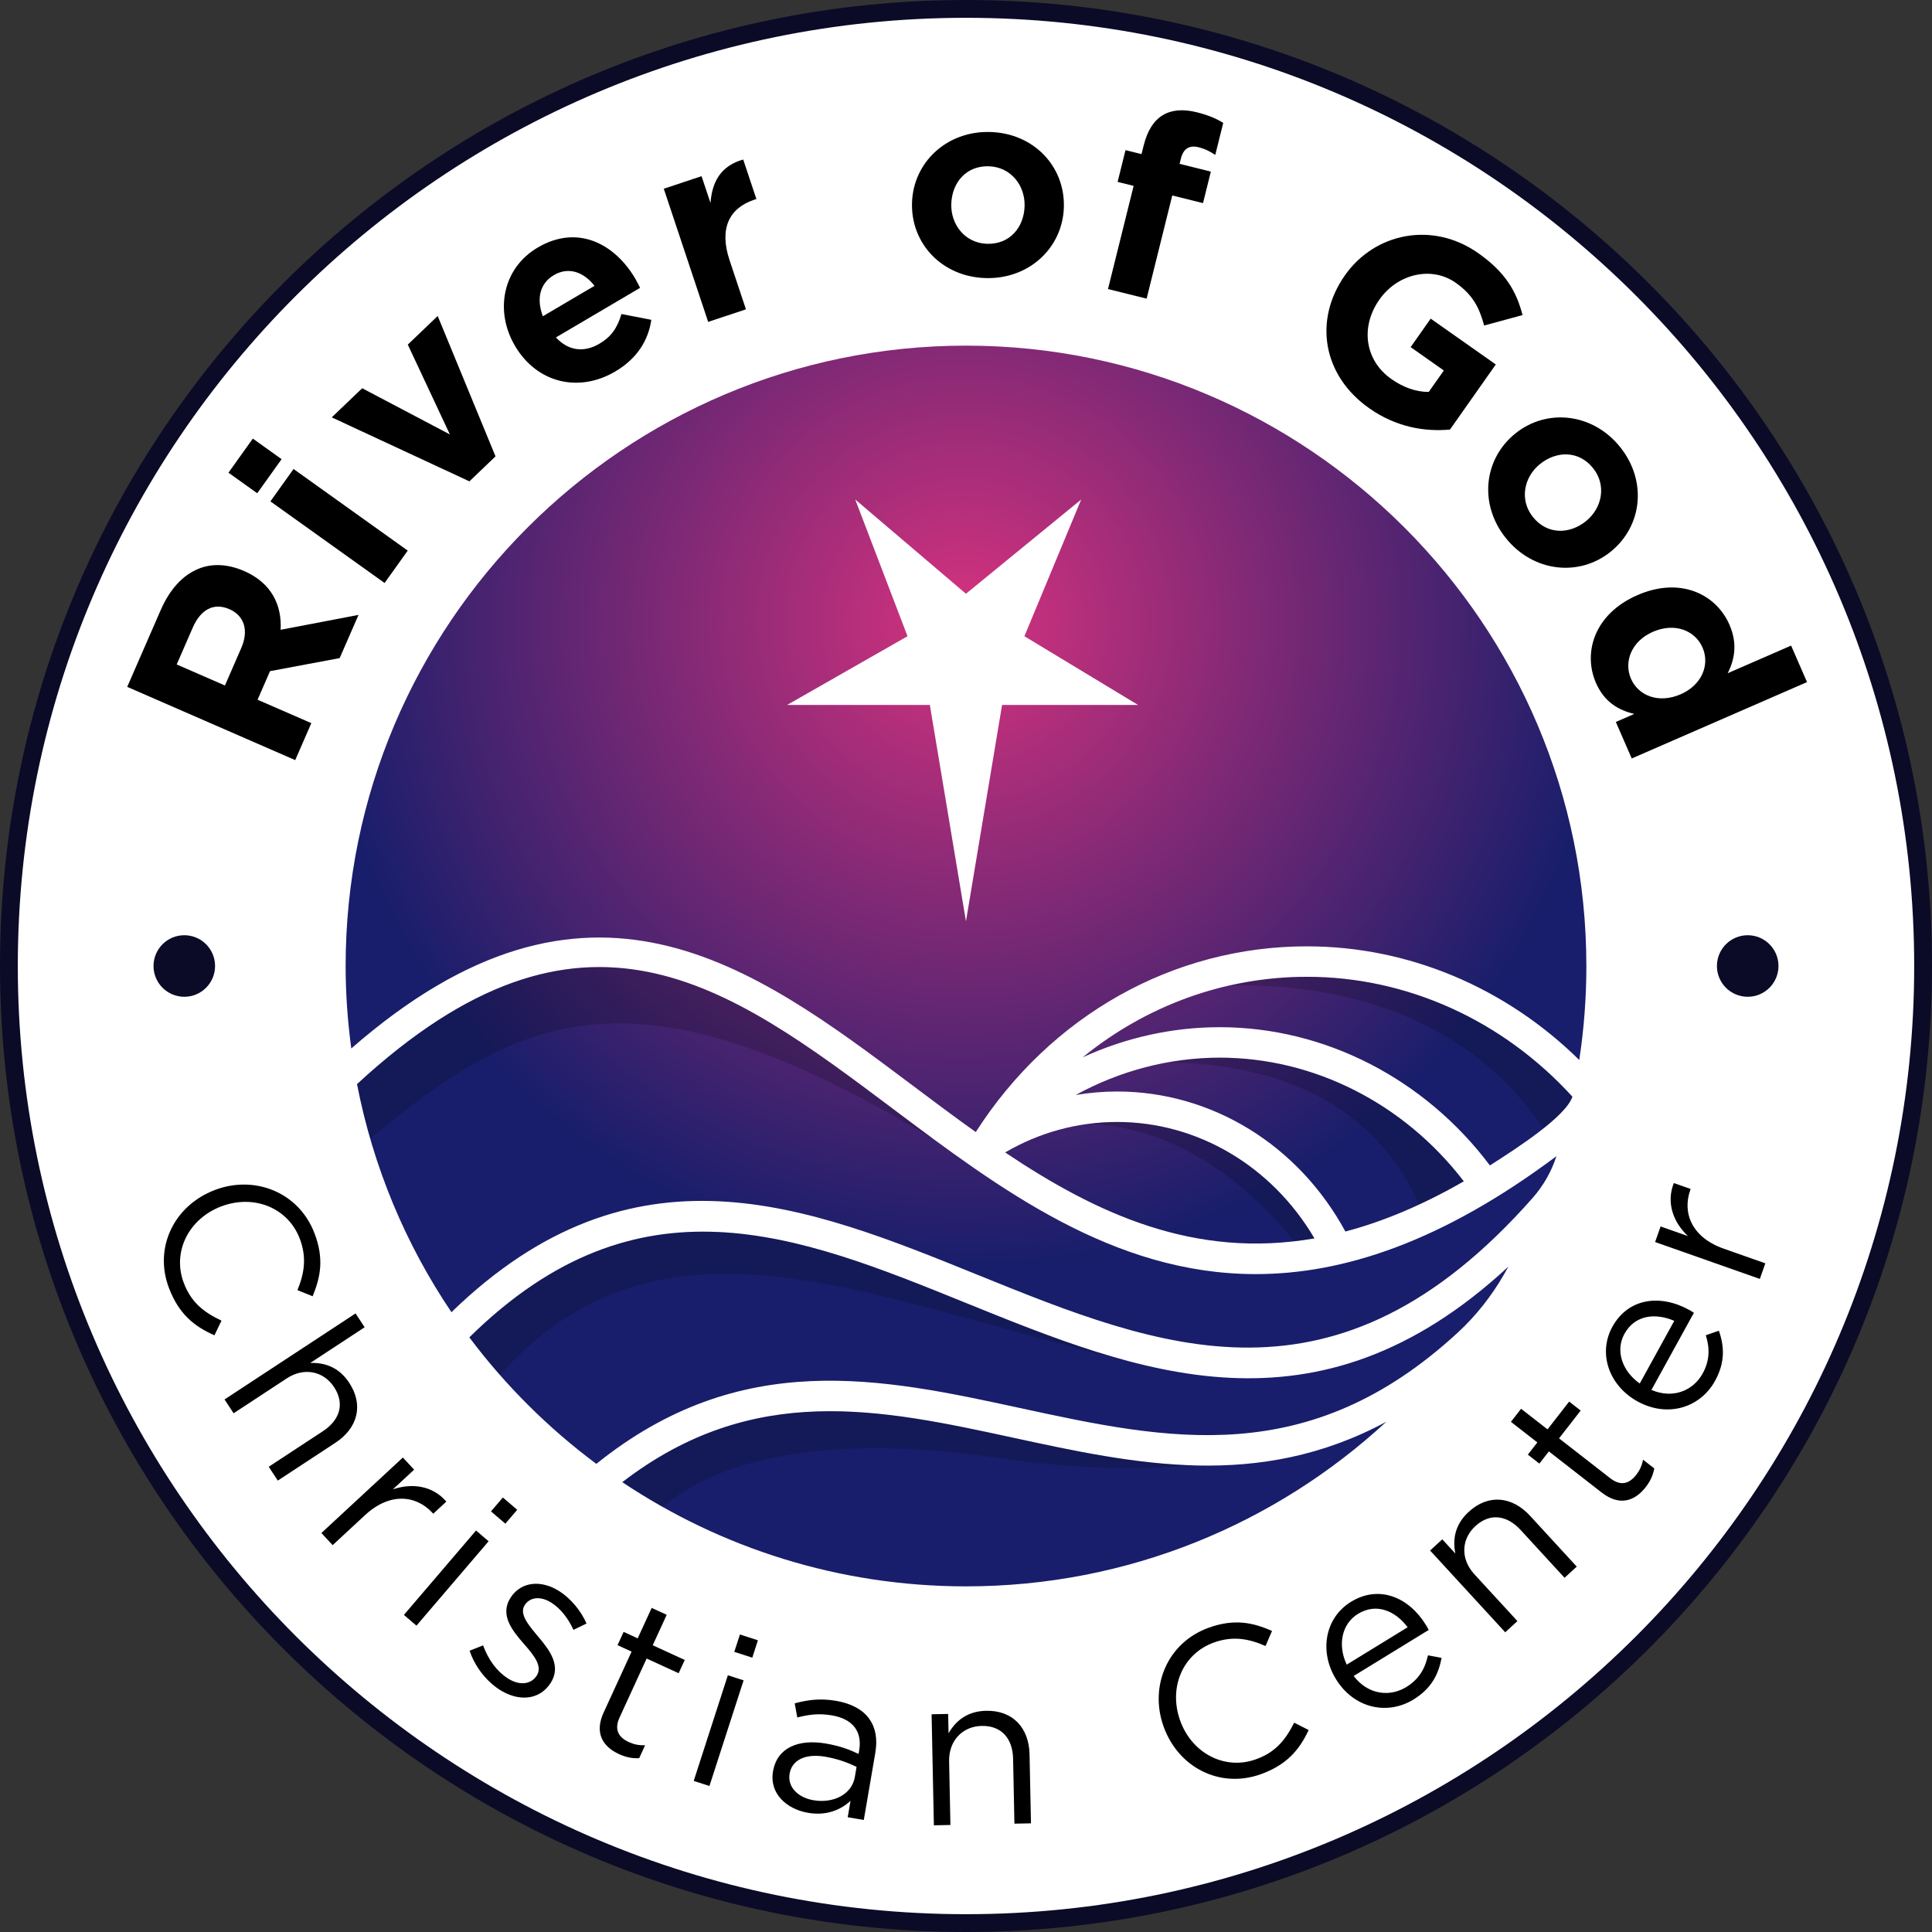 <?xml version="1.0" encoding="UTF-8"?><svg id="a" xmlns="http://www.w3.org/2000/svg" xmlns:xlink="http://www.w3.org/1999/xlink" viewBox="0 0 240 240"><rect x="0" y="0" width="240" height="240" fill="#333333" stroke="none"/><defs><radialGradient id="b" cx="119.821" cy="77.196" fx="119.821" fy="77.196" r="80.231" gradientUnits="userSpaceOnUse"><stop offset="0" stop-color="#d6327e"/><stop offset="1" stop-color="#181e6b"/></radialGradient></defs><circle cx="120" cy="120" r="118" style="fill:#fff; stroke-width:0px;"/><path d="M120.001,240C53.832,240,0,186.168,0,119.999S53.832,0,120.001,0s119.999,53.832,119.999,119.999-53.832,120.001-119.999,120.001ZM120.001,2.212C55.052,2.212,2.212,55.052,2.212,119.999s52.84,117.789,117.789,117.789,117.787-52.84,117.787-117.789S184.948,2.212,120.001,2.212Z" style="fill:#0b0b28; stroke-width:0px;"/><path d="M187.383,157.34c-.18.324-.363.647-.548.968-1.545,2.683-3.473,5.137-5.75,7.236-18.562,17.116-36.07,13.333-54.387,9.365-17.118-3.709-34.667-7.508-52.619,6.939-5.982-4.453-11.3-9.749-15.773-15.716,21.055-20.739,40.843-12.723,61.585-4.312,21.5,8.717,43.603,17.671,67.49-4.481ZM163.283,153.835c-5.281-8.972-14.498-14.46-24.532-14.46-4.89,0-9.644,1.306-13.887,3.783,11.384,7.641,23.577,13.271,38.418,10.678ZM167.13,152.984c4.628-1.221,9.513-3.244,14.705-6.237-7.397-9.651-18.586-15.361-30.327-15.361-6.265,0-12.399,1.633-17.889,4.639,1.688-.281,3.401-.435,5.132-.435,11.782,0,22.537,6.64,28.378,17.394ZM125.897,178.608c-16.491-3.572-32.325-7-48.59,5.511,12.23,8.17,26.913,12.945,42.693,12.945,20.132,0,38.477-7.768,52.219-20.453-15.907,8.579-31.28,5.256-46.321,1.997ZM111.027,137.817c-20.66-15.508-38.671-29.019-66.673-3.143,1.998,10.32,6.047,19.916,11.727,28.331,22.627-21.961,44.227-13.209,65.233-4.692,22.908,9.289,44.691,18.106,69.05-9.469,1.331-1.506,2.352-3.274,2.97-5.186l.009-.029c-14.218,10.633-26.467,14.646-37.353,14.645-17.709,0-31.819-10.591-44.964-20.456ZM197.064,119.999c0,3.968-.302,7.866-.884,11.674-9.156-9.011-21.219-14.115-33.832-14.115-16.609,0-31.849,8.588-41.136,23.07-2.664-1.898-5.293-3.872-7.913-5.838-19.819-14.875-40.262-30.217-69.662-4.545-.448-3.355-.702-6.77-.702-10.245,0-42.493,34.571-77.064,77.064-77.064s77.064,34.571,77.064,77.064ZM141.369,87.569l-14.114-8.535,7.055-16.983-14.316,11.708-13.753-11.708,6.493,16.983-14.951,8.535h17.725l4.487,26.878,4.487-26.878h16.887ZM162.349,121.343c-10.277,0-19.982,3.598-27.857,10.004,5.328-2.44,11.119-3.745,17.017-3.745,13.053,0,25.465,6.394,33.572,17.173,3.199-2.044,9.387-6.011,10.248-8.537-8.635-9.479-20.524-14.896-32.978-14.896Z" style="fill:url(#b); stroke-width:0px;"/><g style="opacity:.18;"><path d="M147.115,170.562l-.026-.01c-.026-.004-.052-.007-.077-.012.035.007.069.015.104.021Z" style="fill:#000; stroke-width:0px;"/><path d="M131.024,151.319c-.022-.012-.044-.024-.066-.036.024.017.047.032.071.048l-.005-.012Z" style="fill:#000; stroke-width:0px;"/><path d="M69.606,183.153c-.001.001-.014.015-.014.015l.073.032c-.02-.016-.04-.031-.059-.047Z" style="fill:#000; stroke-width:0px;"/><path d="M123.833,181.074c10.061,1.466,17.889,1.54,24.022.936-7.41-.266-14.723-1.834-21.958-3.402-16.491-3.572-32.324-7-48.59,5.511,1.652,1.103,3.356,2.132,5.094,3.108,3.019-2.828,13.789-10.181,41.433-6.153Z" style="fill:#000; stroke-width:0px;"/><path d="M116.066,141.571c-1.699-1.248-3.377-2.507-5.039-3.754-20.66-15.508-38.67-29.019-66.673-3.143.445,2.299,1.008,4.557,1.652,6.779,18.839-15.8,33.19-22.197,70.059.118Z" style="fill:#000; stroke-width:0px;"/><path d="M139.596,168.921c-6.645-1.813-13.202-4.464-19.704-7.1-20.742-8.411-40.53-16.427-61.585,4.312,1.203,1.605,2.478,3.152,3.799,4.656,20.126-22.486,45.794-9.389,77.49-1.867Z" style="fill:#000; stroke-width:0px;"/></g><path d="M163.283,153.835c-.837.146-1.663.258-2.484.353-9.382-11.411-18.889-14.272-25.41-14.589,1.111-.138,2.232-.225,3.362-.225,10.034,0,19.251,5.488,24.532,14.46ZM176.258,149.615c1.824-.845,3.673-1.77,5.577-2.868-7.397-9.651-18.586-15.361-30.327-15.361-2.132,0-4.236.256-6.318.624,8.475.021,24.302,2.248,31.068,17.604ZM152.754,122.451c9.383-.273,28.043,1.463,38.949,17.738,1.772-1.405,3.24-2.822,3.625-3.951-8.635-9.479-20.524-14.895-32.978-14.895-3.274,0-6.478.404-9.595,1.109Z" style="fill:#000; opacity:.18; stroke-width:0px;"/><circle cx="22.894" cy="120" r="3.823" style="fill:#0b0b28; stroke-width:0px;"/><circle cx="217.106" cy="120" r="3.823" style="fill:#0b0b28; stroke-width:0px;"/><path d="M15.804,85.325l4.159-9.54c1.157-2.654,2.799-4.385,4.768-5.159,1.67-.656,3.582-.567,5.609.317,3.369,1.468,4.693,4.21,4.52,7.292l9.676-1.849-2.34,5.366-8.653,1.621-1.547,3.549,6.678,2.91-2.001,4.592-20.869-9.097ZM29.969,80.502c.975-2.236.341-4.038-1.477-4.831-1.968-.858-3.58.072-4.554,2.308l-1.988,4.562,5.992,2.613,2.027-4.651Z" style="fill:#000; stroke-width:0px;"/><path d="M28.381,58.719l3.026-4.234,3.573,2.554-3.026,4.234-3.573-2.554ZM33.591,62.283l2.875-4.023,14.184,10.139-2.875,4.023-14.184-10.139Z" style="fill:#000; stroke-width:0px;"/><path d="M41.209,51.848l3.784-3.62,10.893,5.739-5.229-11.159,3.714-3.553,7.183,17.436-3.243,3.104-17.101-7.948Z" style="fill:#000; stroke-width:0px;"/><path d="M63.968,42.955c-2.528-4.288-1.554-9.62,2.818-12.198,5.017-2.956,9.611-.415,12.122,3.845.198.336.402.746.605,1.155l-10.454,6.161c1.56,1.687,3.5,1.902,5.406.779,1.429-.842,2.202-1.902,2.735-3.689l3.71.722c-.377,2.563-1.768,4.818-4.486,6.421-4.513,2.66-9.715,1.458-12.457-3.195ZM73.852,35.505c-1.375-1.757-3.256-2.385-5.05-1.328-1.766,1.04-2.172,2.979-1.368,5.111l6.418-3.783Z" style="fill:#000; stroke-width:0px;"/><path d="M82.458,23.447l4.691-1.564,1.111,3.333c.195-2.603,1.245-4.598,4.064-5.401l1.636,4.907-.247.082c-3.117,1.039-4.403,3.56-3.087,7.51l2.037,6.111-4.691,1.563-5.514-16.542Z" style="fill:#000; stroke-width:0px;"/><path d="M113.294,25.18c.154-5.009,4.312-8.949,9.744-8.782,5.399.166,9.276,4.289,9.119,9.363-.154,5.009-4.313,8.949-9.744,8.782-5.399-.166-9.276-4.289-9.119-9.363ZM127.279,25.611c.079-2.57-1.706-4.87-4.437-4.955-2.829-.087-4.588,2.039-4.669,4.674-.079,2.57,1.706,4.87,4.437,4.955,2.829.087,4.588-2.039,4.669-4.674Z" style="fill:#000; stroke-width:0px;"/><path d="M140.823,23.091l-1.989-.494.981-3.946,1.989.494.267-1.073c.463-1.862,1.274-3.102,2.377-3.766s2.508-.785,4.213-.361c1.515.377,2.478.817,3.292,1.321l-.989,3.978c-.632-.425-1.255-.748-2.076-.952-1.105-.275-1.877.137-2.191,1.4l-.165.662,3.883.965-.973,3.914-3.82-.949-3.185,12.816-4.798-1.192,3.185-12.816Z" style="fill:#000; stroke-width:0px;"/><path d="M167.075,34.195c3.727-5.294,10.903-6.727,16.543-2.758,3.352,2.36,4.738,4.688,5.518,7.704l-4.772,1.296c-.594-2.209-1.384-3.799-3.538-5.315-2.98-2.098-7.201-1.13-9.468,2.088-2.397,3.405-1.816,7.554,1.483,9.876,1.49,1.048,3.082,1.612,4.644,1.598l1.873-2.661-4.124-2.903,2.491-3.538,8.088,5.693-5.693,8.087c-3.058.275-6.628-.249-10.033-2.647-5.799-4.083-6.925-10.962-3.011-16.522Z" style="fill:#000; stroke-width:0px;"/><path d="M188.263,53.831c3.909-3.133,9.604-2.528,13.001,1.711,3.377,4.214,2.756,9.838-1.203,13.011-3.909,3.133-9.604,2.527-13.001-1.712-3.377-4.213-2.756-9.837,1.203-13.01ZM197.009,64.745c2.005-1.607,2.598-4.457.889-6.59-1.77-2.208-4.528-2.165-6.584-.517-2.005,1.606-2.597,4.457-.888,6.589,1.769,2.208,4.528,2.166,6.583.518Z" style="fill:#000; stroke-width:0px;"/><path d="M203.406,73.929c5.339-2.326,9.783-.11,11.434,3.679,1.053,2.416.599,4.388-.216,6.021l7.875-3.431,1.976,4.535-21.775,9.487-1.975-4.535,2.296-1c-1.972-.454-3.739-1.494-4.765-3.851-1.625-3.729-.248-8.552,5.151-10.904ZM208.773,86.248c2.655-1.157,3.648-3.683,2.725-5.801-.922-2.118-3.433-3.154-6.177-1.958-2.655,1.157-3.635,3.714-2.712,5.831.922,2.118,3.449,3.111,6.164,1.928Z" style="fill:#000; stroke-width:0px;"/><path d="M26.666,147.834c4.933-1.891,10.432.23,12.399,5.361,1.213,3.165.749,5.457-.227,7.831l-1.892-.761c.832-2.004,1.198-4.031.291-6.398-1.481-3.861-5.728-5.548-9.788-3.99-4.036,1.547-6.082,5.675-4.611,9.511.917,2.392,2.441,3.608,4.675,4.666l-.873,1.821c-2.541-1.112-4.426-2.675-5.639-5.839-1.93-5.032.608-10.263,5.666-12.202Z" style="fill:#000; stroke-width:0px;"/><path d="M44.169,163.159l1.127,1.717-6.756,4.436c1.747-.062,3.541.483,4.843,2.467,1.83,2.788,1.026,5.645-1.717,7.446l-7.157,4.7-1.127-1.718,6.734-4.421c2.141-1.405,2.717-3.443,1.385-5.473-1.303-1.984-3.719-2.504-5.881-1.084l-6.6,4.334-1.127-1.718,16.277-10.687Z" style="fill:#000; stroke-width:0px;"/><path d="M50.046,181.061l1.397,1.507-2.643,2.448c2.373-.816,4.946-.472,6.645,1.518l-1.625,1.505-.109-.117c-2.049-2.212-5.303-2.543-8.356.285l-4.032,3.736-1.397-1.507,10.119-9.375Z" style="fill:#000; stroke-width:0px;"/><path d="M59.135,190.126l1.561,1.335-8.962,10.483-1.561-1.334,8.962-10.484ZM62.466,186.026l1.784,1.525-1.473,1.724-1.785-1.526,1.474-1.723Z" style="fill:#000; stroke-width:0px;"/><path d="M58.339,205.056l1.673-.661c.64,1.755,1.677,3.194,3.042,4.082,1.386.903,2.858.843,3.616-.32.757-1.163-.316-2.498-1.559-3.913-1.476-1.694-3.081-3.631-1.669-5.799,1.296-1.99,3.81-2.232,6.09-.747,1.409.918,2.654,2.429,3.329,3.983l-1.627.787c-.622-1.392-1.575-2.618-2.693-3.346-1.364-.888-2.702-.741-3.357.266-.714,1.096.44,2.453,1.678,3.927,1.44,1.702,2.911,3.647,1.528,5.771-1.427,2.192-4.069,2.286-6.372.787-1.655-1.078-3.066-2.92-3.678-4.816Z" style="fill:#000; stroke-width:0px;"/><path d="M74.986,212.739l3.473-7.568-1.746-.802.757-1.649,1.746.802,1.737-3.783,1.867.857-1.737,3.784,3.978,1.826-.757,1.649-3.978-1.826-3.362,7.325c-.701,1.528-.108,2.475,1.153,3.054.63.29,1.22.413,2.019.398l-.735,1.601c-.811.039-1.603-.09-2.501-.502-2.013-.924-3.085-2.62-1.916-5.166Z" style="fill:#000; stroke-width:0px;"/><path d="M90.418,208.108l1.954.631-4.242,13.123-1.955-.632,4.242-13.122ZM91.916,203.041l2.234.722-.698,2.158-2.234-.722.698-2.158Z" style="fill:#000; stroke-width:0px;"/><path d="M96.028,220.035c.501-2.918,3.128-4.038,6.572-3.446,1.735.298,2.904.742,4.055,1.291l.072-.421c.415-2.418-.841-3.933-3.391-4.37-1.604-.276-2.933-.097-4.295.265l-.32-1.76c1.615-.427,3.143-.652,5.141-.31,1.919.33,3.328,1.112,4.133,2.252.784,1.109,1.032,2.504.734,4.24l-1.425,8.308-1.998-.343.347-2.024c-1.154,1.047-2.895,1.885-5.287,1.475-2.55-.438-4.826-2.317-4.339-5.156ZM106.19,220.75l.216-1.262c-.95-.461-2.214-.975-3.871-1.26-2.524-.433-4.159.423-4.447,2.106-.293,1.71,1.113,2.979,2.953,3.295,2.497.428,4.779-.724,5.149-2.879Z" style="fill:#000; stroke-width:0px;"/><path d="M115.728,212.953l2.054-.042.05,2.401c.876-1.513,2.292-2.743,4.667-2.792,3.336-.068,5.329,2.132,5.396,5.415l.176,8.565-2.055.042-.165-8.058c-.053-2.562-1.473-4.134-3.901-4.084-2.375.049-4.1,1.819-4.047,4.407l.162,7.898-2.055.042-.283-13.794Z" style="fill:#000; stroke-width:0px;"/><path d="M144.534,214.448c-1.77-4.977.483-10.421,5.66-12.263,3.192-1.135,5.472-.615,7.821.417l-.806,1.873c-1.983-.88-4-1.296-6.387-.446-3.896,1.386-5.684,5.59-4.227,9.686,1.449,4.072,5.524,6.217,9.395,4.84,2.413-.858,3.665-2.351,4.777-4.559l1.799.917c-1.173,2.512-2.781,4.359-5.973,5.495-5.077,1.806-10.243-.858-12.058-5.96Z" style="fill:#000; stroke-width:0px;"/><path d="M174.696,209.569c1.614-.991,2.346-2.348,2.688-3.934l1.691.309c-.373,2.043-1.261,3.809-3.489,5.177-3.228,1.981-7.387,1.121-9.633-2.539-2.093-3.41-1.38-7.604,1.871-9.598,3.478-2.135,7.181-.589,9.302,2.867.098.159.209.341.354.627l-9.322,5.72c1.771,2.325,4.468,2.642,6.537,1.372ZM174.864,202.142c-1.516-2.012-3.86-3.078-6.179-1.655-2.024,1.242-2.537,3.873-1.392,6.3l7.571-4.646Z" style="fill:#000; stroke-width:0px;"/><path d="M177.652,192.61l1.513-1.391,1.625,1.769c-.343-1.714-.094-3.574,1.655-5.18,2.456-2.257,5.407-1.924,7.628.493l5.795,6.308-1.513,1.39-5.453-5.935c-1.733-1.887-3.838-2.127-5.627-.484-1.749,1.606-1.873,4.076-.121,5.982l5.344,5.816-1.513,1.391-9.334-10.16Z" style="fill:#000; stroke-width:0px;"/><path d="M198.972,185.413l-6.566-5.115-1.181,1.515-1.431-1.115,1.181-1.515-3.283-2.557,1.263-1.621,3.283,2.557,2.688-3.451,1.431,1.115-2.688,3.451,6.356,4.95c1.326,1.033,2.384.673,3.236-.421.426-.547.682-1.092.851-1.873l1.389,1.081c-.148.798-.455,1.539-1.062,2.318-1.361,1.747-3.256,2.4-5.466.679Z" style="fill:#000; stroke-width:0px;"/><path d="M211.51,170.623c.914-1.661.879-3.203.391-4.751l1.623-.568c.686,1.962.788,3.937-.474,6.228-1.827,3.319-5.869,4.628-9.633,2.556-3.507-1.931-4.961-5.931-3.12-9.274,1.969-3.577,5.954-4.064,9.508-2.107.163.089.35.192.618.371l-5.277,9.584c2.69,1.146,5.192.086,6.364-2.04ZM207.983,164.081c-2.313-1-4.878-.768-6.192,1.617-1.145,2.08-.291,4.623,1.906,6.167l4.286-7.785Z" style="fill:#000; stroke-width:0px;"/><path d="M205.603,154.291l.682-1.937,3.397,1.196c-1.827-1.719-2.722-4.155-1.753-6.586l2.088.736-.053.151c-1.002,2.843.222,5.877,4.147,7.258l5.184,1.826-.682,1.938-13.009-4.583Z" style="fill:#000; stroke-width:0px;"/></svg>